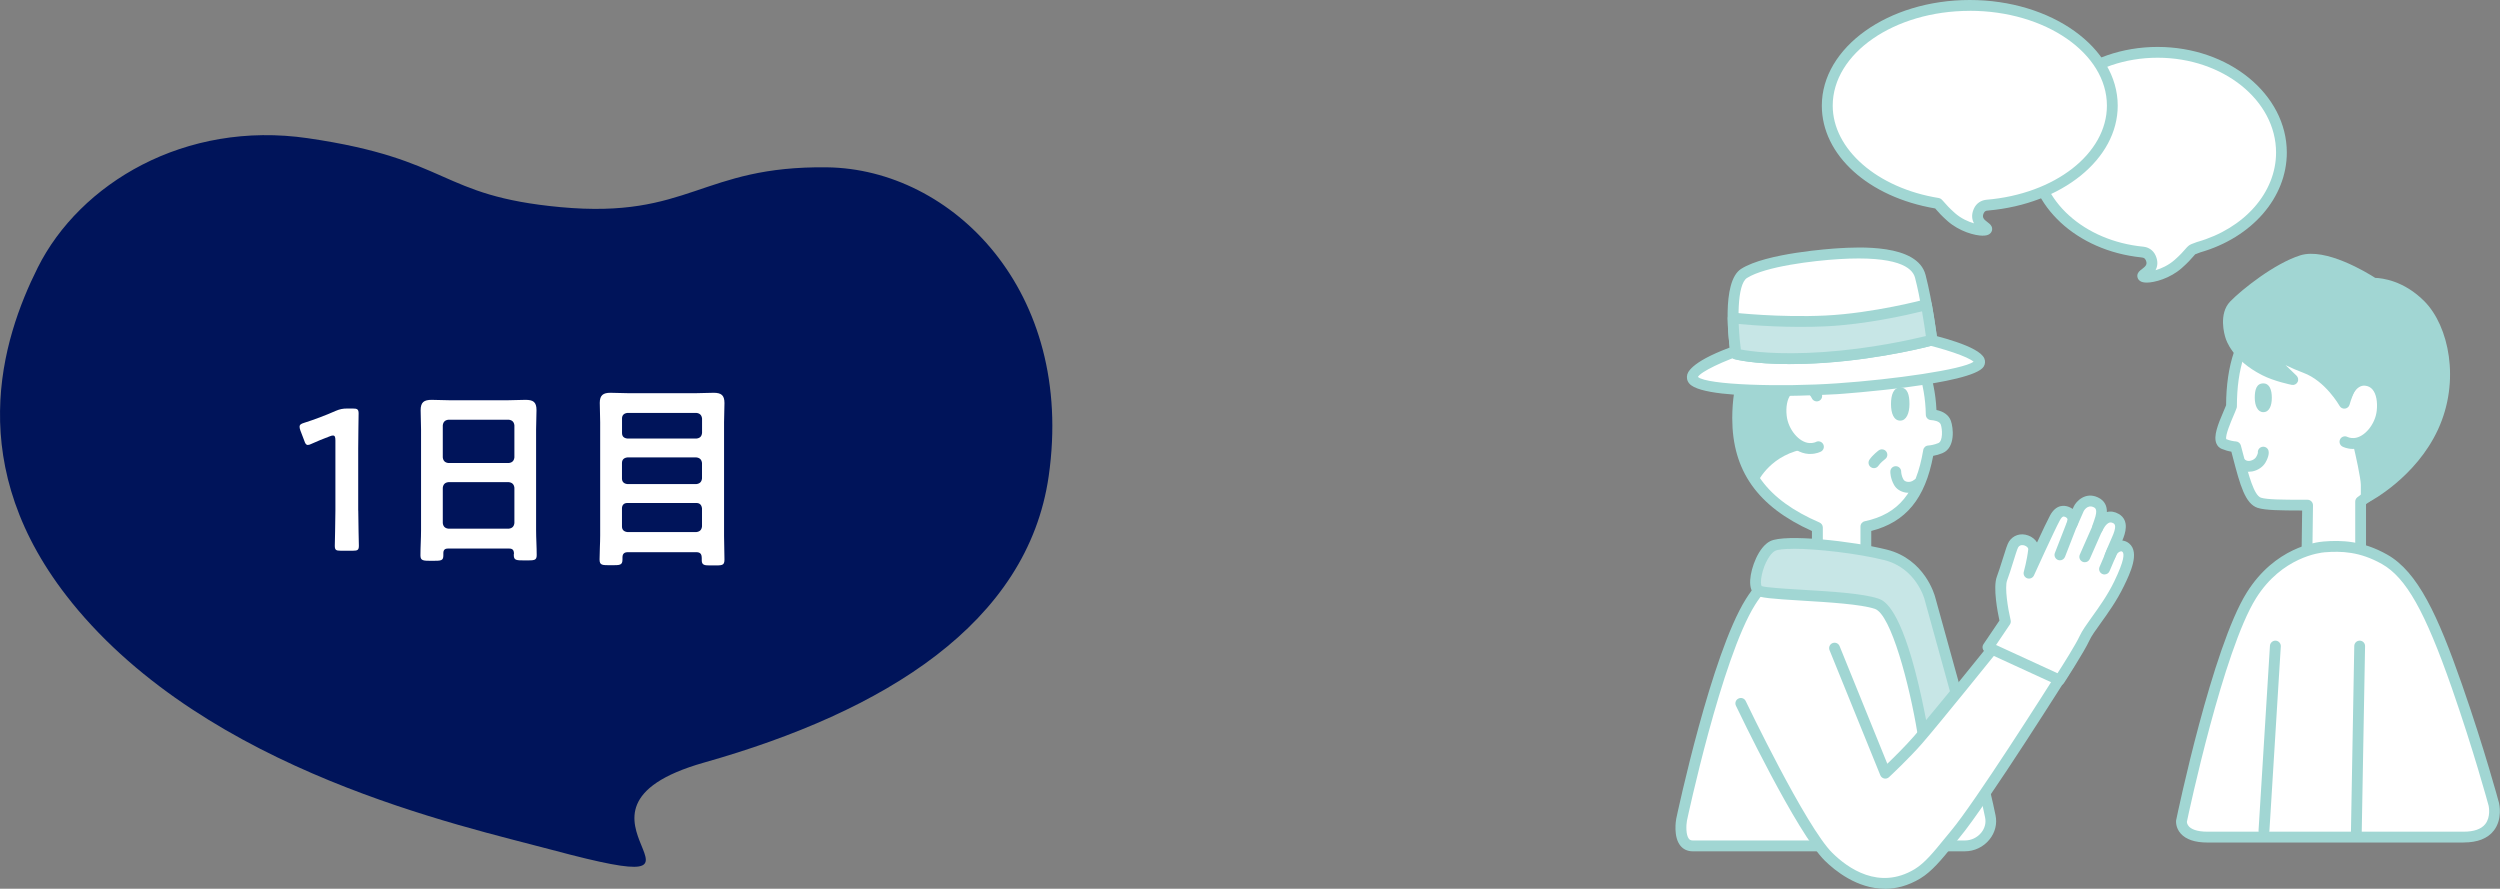 <?xml version="1.0" encoding="UTF-8"?><svg id="_レイヤー_1" xmlns="http://www.w3.org/2000/svg" viewBox="0 0 495.44 176.13"><rect x="0" y="0" width="495.44" height="176.13" fill="#808080" stroke="none"/><defs><style>.cls-1{fill:#00145a;}.cls-2{fill:#fff;}.cls-3{fill:#a1d6d3;}.cls-4{fill:#c7e6e6;}</style></defs><path class="cls-1" d="M14.21,119.39c27.17,33.56,77.25,44.23,95.2,49.04,40.96,10.97-3.85-7.69,30.13-17.31,35.72-10.11,64.11-27.57,68.29-56.78,5.25-36.71-19.17-60.86-43.93-61.18-25-.32-27.24,10.26-52.82,7.89-24.29-2.25-21.54-9.5-50.07-13.66-24.38-3.56-45.19,8.97-53.53,25.64-7.11,14.22-15.06,39.42,6.73,66.35Z"/><path class="cls-2" d="M71,101.19c0,2.31.12,6.48.12,6.96,0,.83-.24.99-1.15.99h-2.47c-.92,0-1.15-.16-1.15-.99,0-.48.12-4.65.12-6.96v-13.92c0-.68-.12-.96-.48-.96-.16,0-.36.04-.64.16-1.19.44-2.55,1-3.58,1.47-.32.16-.56.24-.76.24-.36,0-.52-.28-.72-.88l-.76-1.99c-.12-.32-.16-.56-.16-.76,0-.36.24-.56.92-.76,1.91-.6,4.34-1.51,6.21-2.35.84-.36,1.43-.48,2.35-.48h1.07c.91,0,1.15.16,1.15.99,0,.6-.08,4.65-.08,6.96v12.25Z"/><path class="cls-2" d="M100.91,108.71h-12.13c-.64,0-.92.28-.92.92v.4c0,1.11-.4,1.11-2.27,1.11-1.71,0-2.27,0-2.27-1.07,0-1.67.12-3.34.12-4.97v-20.01c0-1.27-.08-2.51-.08-3.78,0-1.59.64-2.07,2.19-2.07,1.15,0,2.31.08,3.5.08h11.62c1.15,0,2.31-.08,3.46-.08,1.51,0,2.19.4,2.19,2.03,0,1.27-.08,2.55-.08,3.82v19.93c0,1.67.12,3.3.12,4.97,0,1.11-.48,1.07-2.27,1.07s-2.27,0-2.27-1.07c0-.12,0-.24.04-.36-.04-.64-.32-.92-.95-.92ZM100.83,91.76c.68-.08,1.03-.44,1.11-1.11v-6.36c-.08-.68-.44-1.03-1.11-1.11h-11.97c-.68.08-1.03.44-1.11,1.11v6.36c.08.68.44,1.03,1.11,1.11h11.97ZM87.75,103.66c.08.68.44,1.03,1.11,1.11h11.97c.68-.08,1.03-.44,1.11-1.11v-7c-.08-.68-.44-1.03-1.11-1.11h-11.97c-.68.08-1.03.44-1.11,1.11v7Z"/><path class="cls-2" d="M139.06,110.5c0-.76-.36-1.07-1.07-1.07h-13.56c-.72,0-1.07.32-1.07,1.03v.4c0,1.19-.52,1.15-2.27,1.15s-2.27.04-2.27-1.15c0-1.55.12-3.14.12-4.73v-22.44c0-1.27-.08-2.59-.08-3.86,0-1.51.68-1.99,2.11-1.99,1.15,0,2.31.08,3.5.08h13.49c1.15,0,2.31-.08,3.46-.08,1.51,0,2.15.48,2.15,2.03,0,1.27-.08,2.55-.08,3.82v22.52c0,1.55.08,3.14.08,4.69,0,1.23-.52,1.15-2.27,1.15h-.72c-.95,0-1.51-.08-1.51-.99v-.56ZM138.02,86.91c.68-.08,1.03-.4,1.11-1.11v-2.86c-.08-.68-.44-1.03-1.11-1.11h-13.68c-.68.08-1.07.44-1.07,1.11v2.86c0,.72.4,1.03,1.07,1.11h13.68ZM123.26,94.82c0,.68.4,1.04,1.07,1.11h13.68c.68-.08,1.03-.44,1.11-1.11v-3.06c-.08-.68-.44-1.03-1.11-1.11h-13.68c-.68.08-1.07.44-1.07,1.11v3.06ZM123.26,104.33c0,.68.4,1.03,1.07,1.11h13.68c.68-.08,1.03-.44,1.11-1.11v-3.58c-.08-.68-.44-1.07-1.11-1.07h-13.68c-.68,0-1.07.4-1.07,1.07v3.58Z"/><path class="cls-2" d="M481.08,80.27c.87-13.01-5.93-21.77-18.71-22-11.84-.21-20.14,6.09-20.14,22.24-.6,1.73-3.31,6.74-1.51,7.47.95.39,1.77.52,2.33.56,1.53,5.7,2.5,10.39,4.7,11.1,1.56.5,5.63.45,9.56.47l-.18,13.26h10.68v-13.96c7.16-5.46,12.56-8.57,13.26-19.13Z"/><path class="cls-3" d="M467.82,114.44h-10.68c-.29,0-.56-.12-.76-.32s-.31-.48-.31-.77l.16-12.18h-.36c-3.71-.01-6.92-.02-8.45-.52-2.51-.81-3.51-4.63-4.9-9.93-.1-.4-.21-.8-.32-1.21-.63-.1-1.26-.29-1.89-.54-.5-.2-.87-.58-1.08-1.09-.59-1.44.25-3.64,1.42-6.35.2-.47.38-.89.51-1.22.03-7.99,2.07-14.02,6.07-17.95,3.61-3.55,8.74-5.27,15.16-5.17,6.15.11,11.24,2.17,14.71,5.94,3.78,4.11,5.53,10.06,5.05,17.2h0c-.68,10.15-5.62,13.86-11.89,18.56-.45.34-.91.68-1.37,1.03v13.43c0,.59-.48,1.07-1.07,1.07ZM458.23,112.29h8.52v-12.89c0-.33.16-.65.42-.85.62-.47,1.22-.92,1.81-1.36,6.28-4.71,10.42-7.82,11.03-16.98.44-6.54-1.12-11.94-4.49-15.6-3.06-3.33-7.62-5.15-13.17-5.25-5.85-.1-10.43,1.43-13.62,4.56-3.6,3.54-5.43,9.12-5.43,16.6,0,.12-.02.24-.06.35-.13.38-.36.92-.62,1.53-.46,1.07-1.66,3.86-1.43,4.63.8.32,1.49.42,1.92.45.46.03.85.35.97.79.18.66.35,1.3.51,1.93,1.03,3.92,2.09,7.98,3.48,8.43,1.21.39,4.56.4,7.79.41h1.45c.29,0,.56.12.76.33.2.2.31.48.31.77l-.16,12.17ZM481.08,80.27h0,0Z"/><path class="cls-3" d="M450.22,78.83c0,1.57-.5,2.85-1.69,2.85-1.11,0-1.69-1.28-1.69-2.85s.33-2.85,1.69-2.85c1.24,0,1.69,1.28,1.69,2.85Z"/><path class="cls-3" d="M445.64,93.5c-.77,0-1.49-.25-2.07-.73-.46-.38-.53-1.05-.15-1.51.38-.46,1.05-.53,1.51-.15.33.27.72.26,1,.21.55-.1,1-.44,1.17-.73.29-.5.35-.78.36-.85-.07-.52.25-1.02.77-1.17.57-.16,1.17.16,1.33.73.09.33.14,1.07-.59,2.35-.51.89-1.52,1.57-2.64,1.78-.23.04-.46.06-.68.06ZM447.49,89.9h0s0,0,0,0ZM447.49,89.9s0,0,0,0c0,0,0,0,0,0ZM447.49,89.9h0Z"/><path class="cls-2" d="M447.68,72.49s1.37-1.63,2.98.1"/><path class="cls-3" d="M450.66,73.66c-.29,0-.57-.11-.79-.34-.19-.21-.48-.45-.76-.45h0c-.27,0-.55.24-.62.33-.39.44-1.07.49-1.51.1-.44-.38-.5-1.05-.12-1.5.09-.11.91-1.05,2.19-1.08.59-.01,1.5.17,2.4,1.14.4.43.38,1.11-.05,1.52-.21.19-.47.29-.73.29Z"/><path class="cls-2" d="M464.9,78.59s1.16-3.48,3.87-3.23c2.71.25,3.64,3.13,3.3,6.18s-2.79,6.18-5.5,6.35c-1.11.07-1.86-.34-1.86-.34"/><path class="cls-3" d="M466.32,88.97c-1.21,0-2.02-.42-2.12-.48-.52-.28-.71-.94-.43-1.46.28-.52.93-.71,1.46-.43h0s.51.26,1.28.21c2.05-.13,4.2-2.7,4.5-5.39.2-1.77-.1-3.34-.8-4.19-.39-.48-.89-.74-1.53-.8-1.83-.17-2.75,2.48-2.75,2.5-.19.56-.8.86-1.36.67s-.86-.79-.67-1.36c.06-.18,1.49-4.28,4.99-3.96,1.21.11,2.25.66,3,1.58,1.09,1.33,1.54,3.39,1.27,5.79-.37,3.35-3.07,7.09-6.5,7.3-.11,0-.22,0-.32,0Z"/><path class="cls-3" d="M442.06,66.6s.88,3.81,6.75,6.81c2.27,1.16,5.57,1.82,5.57,1.82,0,0-5.57-5.16-5.69-6.28,0,0,4.82,2.71,8.16,3.93,4.81,1.76,7.75,7.04,7.75,7.04,0,0,1.29-4.81,3.17-5.1,1.88-.29,4.61,1.67,4.52,5.4-.12,4.81-2.11,6.57-3.17,7.04s-1.7.7-1.7.7c0,0,1.53,6.4,1.53,8.16v2.46s8.98-4.64,13.26-13.91c4.28-9.27,2.05-19.6-2.46-24.17s-9.33-4.34-9.33-4.34c0,0-9.15-6.1-14.2-4.52-5.05,1.58-11.38,6.75-13.44,8.86s-.7,6.1-.7,6.1Z"/><path class="cls-3" d="M468.94,99.66c-.19,0-.39-.05-.56-.16-.32-.19-.52-.54-.52-.92v-2.46c0-1.34-1.08-6.16-1.5-7.91-.13-.53.17-1.07.68-1.26.02,0,.63-.23,1.63-.68.25-.11,2.41-1.21,2.53-6.09.05-2.02-.86-3.13-1.4-3.61-.59-.52-1.32-.79-1.87-.7-.61.09-1.72,2.2-2.3,4.32-.11.42-.47.73-.91.79-.44.05-.86-.16-1.07-.54-.03-.05-2.81-4.96-7.18-6.56-1.1-.4-2.34-.95-3.52-1.52.7.7,1.44,1.41,2.15,2.07.35.33.45.85.23,1.28-.22.43-.69.66-1.17.56-.14-.03-3.47-.7-5.85-1.92-5.91-3.01-7.14-6.91-7.29-7.46-.16-.49-1.42-4.7.96-7.15,2.33-2.4,8.8-7.54,13.89-9.14,5.02-1.57,13.21,3.42,14.84,4.47,1.29.04,5.65.49,9.77,4.66,4.82,4.88,7.14,15.71,2.68,25.38-4.39,9.5-13.36,14.21-13.74,14.41-.16.08-.32.12-.49.12ZM468.67,88.62c.43,1.89,1.34,6.02,1.34,7.5v.57c2.69-1.75,8.2-5.94,11.21-12.46,4.08-8.82,2.05-18.61-2.25-22.97-4.09-4.15-8.33-4.03-8.52-4.02-.21,0-.45-.05-.64-.18-2.43-1.62-9.55-5.56-13.28-4.39-4.67,1.46-10.86,6.39-12.99,8.58-1.3,1.34-.77,4.07-.46,5.01,0,.03.02.06.03.09.04.15.92,3.41,6.19,6.1.39.2.81.38,1.25.55-1.87-1.93-2.85-3.25-2.92-3.94-.04-.4.14-.79.48-1.01.34-.22.77-.24,1.12-.04.05.03,4.78,2.68,8,3.86,3.27,1.19,5.69,3.83,7.06,5.64.67-1.64,1.77-3.52,3.32-3.76,1.19-.18,2.54.27,3.62,1.21,1.43,1.25,2.19,3.13,2.13,5.27-.14,5.91-2.95,7.62-3.81,8-.34.15-.63.28-.88.38ZM449.74,68.72"/><path class="cls-2" d="M494.23,159.43s-2.87-10.69-7.34-23.48c-5.05-14.43-8.92-22.06-14.32-25.11-4.9-2.77-8.99-2.7-11.97-2.46-2.93.23-9.74,2.11-14.43,9.62-6.81,10.89-13.85,44.71-13.85,44.71,0,0-.37,3.18,5.15,3.18h50.77c7.57,0,5.99-6.46,5.99-6.46Z"/><path class="cls-3" d="M488.24,166.97h-50.77c-2.47,0-4.25-.6-5.3-1.77-1.05-1.18-.93-2.47-.92-2.61.3-1.48,7.18-34.23,14-45.16,5.58-8.92,13.69-10,15.26-10.12,3.46-.28,7.66-.18,12.58,2.6,6.07,3.43,10.02,12.02,14.8,25.69,4.43,12.68,7.34,23.44,7.36,23.55,0,0,0,.02,0,.02.03.13.74,3.16-1.05,5.45-1.22,1.56-3.23,2.34-5.98,2.34ZM433.39,162.85c0,.13.04.55.42.95.44.46,1.43,1.02,3.66,1.02h50.77c2.05,0,3.49-.51,4.28-1.51,1.12-1.41.7-3.46.67-3.62-.14-.52-3-11.03-7.31-23.38-5.31-15.19-9.06-21.83-13.83-24.53-4.41-2.49-8.07-2.59-11.36-2.33-.85.07-8.47.9-13.61,9.12-6.46,10.34-13.3,42.41-13.69,44.28Z"/><path class="cls-3" d="M448.67,165.71s-.04,0-.07,0c-.59-.04-1.04-.55-1.01-1.14l2.26-36.6c.04-.59.56-1.04,1.14-1.01.59.04,1.04.55,1.01,1.14l-2.26,36.6c-.04.57-.51,1.01-1.07,1.01Z"/><path class="cls-3" d="M466.96,166.5h-.02c-.59-.01-1.07-.5-1.05-1.09l.67-37.39c.01-.59.49-1.06,1.07-1.06h.02c.59.01,1.07.5,1.05,1.09l-.67,37.39c-.01.59-.49,1.06-1.07,1.06Z"/><path class="cls-2" d="M385.6,83.74c-.44-1.18-1.85-1.49-2.89-1.56-.21-12.8-7.99-23.09-19.83-23.09-10.96,0-18.52,10.74-18.52,23.78,0,11.48,6.41,17.59,15.8,21.65v8.67h9.62v-8.85c7.75-1.66,11.08-6.96,12.42-14.99.56-.04,1.38-.17,2.33-.56,1.79-.73,1.49-3.96,1.08-5.06Z"/><path class="cls-3" d="M369.77,114.27h-9.62c-.59,0-1.07-.48-1.07-1.07v-7.97c-10.77-4.85-15.79-11.96-15.79-22.35,0-14.17,8.42-24.85,19.59-24.85s20.29,9.71,20.88,23.22c1.45.3,2.45,1.03,2.85,2.13,0,0,0,0,0,0,.48,1.28.99,5.34-1.68,6.43-.59.24-1.21.42-1.82.53-1.6,8.49-5.42,13.13-12.27,14.88v8c0,.59-.48,1.07-1.07,1.07ZM361.23,112.12h7.47v-7.77c0-.51.35-.94.85-1.05,6.7-1.43,10.17-5.66,11.59-14.12.08-.49.49-.86.99-.89.45-.03,1.16-.14,2-.48.93-.38.81-2.79.48-3.69h0c-.25-.66-1.33-.83-1.96-.87-.56-.04-.99-.5-1-1.05-.21-12.76-8.1-22.03-18.76-22.03-9.95,0-17.45,9.76-17.45,22.71,0,9.76,4.67,16.14,15.15,20.67.39.17.65.56.65.99v7.6Z"/><path class="cls-3" d="M374.75,80.08c0,1.81.54,3.28,1.83,3.28,1.21,0,1.83-1.47,1.83-3.28s-.36-3.28-1.83-3.28c-1.35,0-1.83,1.47-1.83,3.28Z"/><path class="cls-2" d="M379.96,95.96c-1.24,1.02-3.05.69-3.67-.39s-.6-2.11-.6-2.11"/><path class="cls-3" d="M378.24,97.66c-.23,0-.46-.02-.68-.06-.96-.18-1.77-.72-2.2-1.49-.74-1.3-.75-2.52-.74-2.66,0-.59.49-1.06,1.07-1.06h.02c.59,0,1.07.5,1.06,1.09h0s0,.77.46,1.56c.12.21.39.38.73.44.46.08.95-.04,1.33-.35.46-.38,1.14-.31,1.51.15.38.46.31,1.14-.15,1.51-.68.56-1.53.86-2.4.86Z"/><path class="cls-3" d="M379.24,68.82s-11.59-.68-15.29.17-5.52,7.39-5.52,7.39c0,0,2.34,12.15-.17,12.5-7.34,1-9.87,6.57-9.87,6.57,0,0-4.46-3.56-4.39-10.97.16-16.76,7.6-23.42,14.96-24.79,13.58-2.54,20.27,9.14,20.27,9.14Z"/><path class="cls-2" d="M360.03,78.47s-1.02-2.37-3.72-2.12-3.64,3.13-3.3,6.18c.34,3.05,2.79,6.18,5.5,6.35,1.11.07,1.86-.34,1.86-.34"/><path class="cls-3" d="M358.76,89.96c-.1,0-.21,0-.32,0-3.43-.21-6.13-3.95-6.5-7.3-.27-2.4.19-4.45,1.27-5.79.75-.92,1.79-1.47,3-1.58,2.76-.26,4.35,1.69,4.81,2.76.23.55-.02,1.18-.56,1.41-.54.23-1.17-.02-1.41-.56-.08-.18-.8-1.64-2.64-1.48-.64.06-1.14.32-1.53.8-.7.86-1,2.43-.8,4.19.3,2.69,2.44,5.27,4.5,5.39.77.05,1.29-.21,1.3-.22.52-.27,1.17-.06,1.44.46.27.52.08,1.16-.43,1.44-.1.05-.92.48-2.12.48Z"/><path class="cls-2" d="M380.09,66.82s13.55,2.93,12.13,5.26c-1.42,2.33-19.31,4.35-28.11,4.95-8.8.61-26.49.71-28.52-1.72s10.62-6.47,10.62-6.47l33.87-2.02Z"/><path class="cls-3" d="M351.98,78.47c-7.33,0-15.54-.47-17.21-2.47-.44-.52-.57-1.17-.39-1.81.26-.89,1.9-3.3,11.5-6.37.09-.03.17-.04.26-.05l33.87-2.02c.1,0,.2,0,.29.02,3.54.77,11.89,2.81,12.94,5.25.23.54.19,1.12-.11,1.62-2.18,3.58-27.86,5.39-28.96,5.47-.12,0-5.83.36-12.21.36ZM336.49,74.7c1.75,1.59,16.43,2.04,27.55,1.27,11.37-.78,24.93-2.74,27.08-4.28-1.03-.97-5.86-2.63-11.12-3.78l-33.59,2.01c-4.88,1.58-9.39,3.76-9.93,4.79Z"/><path class="cls-2" d="M344.03,70.15s-2.03-13.67,1.61-15.97c4.36-2.76,15.74-3.72,18.72-3.91,3.79-.23,14.82-.8,16.2,4.48s2.3,12.64,2.3,12.64c0,0-9.65,2.64-21.48,3.45s-17.34-.69-17.34-.69Z"/><path class="cls-3" d="M354.66,72.15c-7.24,0-10.73-.92-10.91-.97-.41-.11-.72-.46-.78-.88-.36-2.4-1.93-14.49,2.1-17.03,4.94-3.12,17.78-3.98,19.23-4.07,3.88-.23,15.68-.95,17.3,5.28,1.38,5.29,2.29,12.47,2.32,12.77.07.53-.27,1.03-.78,1.17-.1.03-9.89,2.68-21.69,3.48-2.55.17-4.81.24-6.78.24ZM344.99,69.26c1.79.35,7.13,1.13,16.31.51,9.52-.65,17.7-2.52,20.36-3.18-.29-2.14-1.09-7.51-2.15-11.56-.54-2.06-3.59-4.38-15.09-3.68-5.05.31-14.57,1.44-18.21,3.74-2,1.27-1.93,8.8-1.22,14.17Z"/><path class="cls-4" d="M344.03,70.15s-.51-3.42-.56-7.12c0,0,9.01,1.03,18.36.57s19.93-3.23,19.93-3.23c.68,3.75,1.09,7.02,1.09,7.02,0,0-9.65,2.64-21.48,3.45s-17.34-.69-17.34-.69Z"/><path class="cls-3" d="M354.66,72.15c-7.24,0-10.73-.92-10.91-.97-.41-.11-.72-.46-.78-.88-.02-.14-.52-3.53-.57-7.26,0-.31.12-.6.35-.81.23-.21.54-.3.84-.27.09.01,9.04,1.01,18.19.57,9.48-.46,19.6-3.16,19.7-3.19.29-.08.6-.03.85.13s.43.42.48.72c.68,3.73,1.1,7.04,1.1,7.08.07.53-.27,1.03-.78,1.17-.1.03-9.89,2.68-21.69,3.48-2.55.17-4.81.24-6.78.24ZM344.99,69.26c1.8.35,7.14,1.13,16.31.51,9.52-.65,17.7-2.52,20.36-3.18-.14-1.04-.41-2.85-.76-4.89-2.95.73-11.19,2.6-19.02,2.97-7.32.35-14.51-.2-17.31-.46.08,2.13.29,4.04.42,5.04Z"/><path class="cls-3" d="M371.37,92.78c-.21,0-.42-.06-.6-.19-.49-.33-.62-1-.29-1.49.64-.94,1.71-1.75,1.83-1.84.48-.35,1.15-.25,1.5.22.35.48.26,1.15-.22,1.5-.25.18-.97.78-1.34,1.33-.21.31-.55.47-.89.47Z"/><path class="cls-2" d="M394.43,161.8s-2.34-11.76-6.81-24.55c-5.05-14.43-8.92-22.06-14.32-25.11-4.9-2.77-8.99-2.7-11.97-2.46-2.93.23-9.74,2.11-14.43,9.62-6.81,10.89-13.64,43.14-13.64,43.14,0,0-.95,5.2,2.21,5.2h53.93c3.15,0,5.68-2.84,5.05-5.83Z"/><path class="cls-3" d="M389.38,168.71h-53.93c-.98,0-1.82-.37-2.41-1.08-1.46-1.75-.92-5.02-.85-5.39.29-1.35,6.96-32.59,13.79-43.51,5.58-8.92,13.69-10,15.26-10.12,3.46-.28,7.66-.18,12.58,2.6,6.07,3.43,10.02,12.02,14.8,25.69,4.41,12.6,6.79,24.36,6.85,24.69.35,1.67-.09,3.42-1.21,4.79-1.2,1.48-2.99,2.33-4.89,2.33ZM363.68,110.64c-.78,0-1.53.04-2.26.1-.85.07-8.47.9-13.61,9.12-6.63,10.6-13.44,42.47-13.5,42.79-.15.82-.25,2.82.4,3.6.12.14.32.31.76.31h53.93c1.24,0,2.45-.57,3.23-1.54.72-.88.99-1.95.77-3,0,0,0,0,0-.01-.02-.12-2.38-11.84-6.77-24.41-5.31-15.19-9.06-21.83-13.83-24.53-3.42-1.94-6.39-2.43-9.09-2.43Z"/><path class="cls-2" d="M363.55,128.45l10.06,24.78s3.92-3.65,6.5-6.62c3.87-4.46,16.77-20.51,16.77-20.51l13.06,5.62s-17.05,27.13-22.45,33.58c-2.61,3.12-4.87,6.28-7.51,7.86-6.98,4.19-13.5.67-17.61-3.37-5.42-5.34-17.38-30.39-17.38-30.39"/><path class="cls-3" d="M373.53,176.13c-5.49,0-9.89-3.59-11.91-5.58-5.49-5.41-17.11-29.66-17.6-30.69-.26-.54-.03-1.18.51-1.43.54-.26,1.18-.03,1.43.51.12.25,11.94,24.94,17.17,30.09,3.06,3.02,9.25,7.45,16.3,3.22,1.99-1.19,3.84-3.47,5.8-5.88.47-.58.95-1.16,1.44-1.75,4.69-5.6,18.49-27.33,21.69-32.4l-11.15-4.8c-2.44,3.03-12.88,15.98-16.28,19.9-2.59,2.98-6.42,6.55-6.58,6.7-.26.24-.62.34-.96.26-.34-.08-.63-.32-.76-.65l-10.06-24.78c-.22-.55.04-1.18.59-1.4.55-.22,1.18.04,1.4.59l9.46,23.32c1.35-1.3,3.62-3.54,5.29-5.46,3.81-4.39,16.61-20.31,16.74-20.47.3-.38.82-.5,1.26-.31l13.06,5.62c.29.12.51.37.6.67.09.3.05.62-.12.89-.7,1.11-17.15,27.26-22.53,33.7-.48.58-.96,1.16-1.42,1.73-2.08,2.56-4.05,4.98-6.36,6.37-2.45,1.47-4.82,2.04-7.01,2.05Z"/><path class="cls-2" d="M397.4,123.2s-1.49-6.35-.65-8.54c.84-2.19,1.84-6.02,2.29-6.73,1.22-1.9,4.17-.61,3.97,1.08-.27,2.34-.92,4.61-.92,4.61,0,0,4.12-9.09,5.15-10.97.51-.92,1.21-1.66,2.38-1.2,1.74.69,1.01,2.41,1.01,2.41,0,0,1.06-2.43,1.32-3s1.51-2.17,3.35-1.32c1.61.74,1.26,2.42.73,3.89-.6,1.67-.38,1.32-.38,1.32,0,0,1.36-3.31,3.7-1.96,1.49.86.75,2.86.09,4.28s-1.32,3.12-1.32,3.12l.3-.66c.43-.95,1.82-1.85,2.85-.98,1.51,1.28-.39,5.18-1.35,7.17-2.33,4.82-5.79,8.5-6.83,10.77s-4.97,8.31-4.97,8.31l-14.18-6.51,3.43-5.08Z"/><path class="cls-3" d="M408.15,135.86c-.15,0-.3-.03-.45-.1l-14.18-6.51c-.29-.13-.5-.38-.59-.69s-.03-.63.14-.89l3.17-4.69c-.35-1.62-1.32-6.57-.51-8.71.36-.95.77-2.27,1.14-3.44.59-1.9.94-3,1.25-3.49.82-1.28,2.31-1.77,3.81-1.23.78.28,1.39.78,1.76,1.4,1.05-2.26,2.12-4.52,2.59-5.38,1.23-2.24,2.86-2.01,3.71-1.68.3.12.55.26.76.41.09-.19.16-.35.2-.45.5-1.09,2.33-2.98,4.78-1.85,1.45.66,1.82,1.82,1.8,2.91.77-.2,1.58-.07,2.35.38,2.22,1.28,1.28,3.97.71,5.27.5.05.98.25,1.38.6,2.13,1.81.14,5.95-1.06,8.42-1.41,2.92-3.2,5.4-4.63,7.39-.98,1.36-1.82,2.53-2.21,3.39-1.06,2.31-4.89,8.2-5.05,8.45-.2.31-.55.49-.9.49ZM395.57,127.82l12.18,5.6c1.09-1.7,3.62-5.7,4.4-7.4.48-1.04,1.38-2.3,2.42-3.75,1.38-1.92,3.11-4.32,4.42-7.04,2.06-4.26,2.01-5.54,1.62-5.88-.09-.08-.19-.12-.36-.08-.31.07-.68.38-.82.69l-.3.66c-.24.53-.86.77-1.4.54-.54-.23-.79-.84-.58-1.38.03-.07.68-1.74,1.34-3.17,1.01-2.2.68-2.71.35-2.9-.41-.23-.66-.19-.81-.14-.67.23-1.22,1.24-1.36,1.58-.02.05-.05.11-.08.15-.29.47-.92.67-1.41.43-.93-.45-.65-1.24-.14-2.68.76-2.12.2-2.38-.17-2.55-1.23-.56-1.92.78-1.93.79-.26.56-1.31,2.98-1.31,2.98-.24.54-.86.79-1.41.56-.54-.23-.79-.86-.56-1.41.28-.72-.23-.91-.42-.99-.26-.1-.54-.21-1.04.71-1,1.81-5.08,10.8-5.12,10.89-.23.51-.82.76-1.35.57-.53-.19-.82-.76-.66-1.3,0-.02.63-2.23.88-4.45.03-.26-.29-.59-.72-.74-.25-.09-.89-.24-1.28.36-.18.3-.66,1.84-1.01,2.97-.39,1.26-.79,2.55-1.18,3.57-.52,1.37.15,5.58.7,7.91.07.29.01.6-.16.85l-2.72,4.03Z"/><path class="cls-3" d="M408.23,111.04c-.13,0-.26-.02-.39-.07-.55-.22-.83-.84-.61-1.39l2.57-6.6c.22-.55.84-.83,1.39-.61.55.22.83.84.61,1.39l-2.57,6.6c-.17.42-.57.68-1,.68Z"/><path class="cls-3" d="M413.15,111.42c-.14,0-.29-.03-.43-.09-.54-.24-.79-.87-.55-1.42l2.6-5.9c.24-.54.87-.79,1.42-.55.54.24.79.87.55,1.42l-2.6,5.9c-.18.4-.57.64-.98.64Z"/><path class="cls-3" d="M417.07,113.85c-.14,0-.28-.03-.42-.09-.55-.23-.8-.86-.57-1.41l1.51-3.54c.23-.54.86-.8,1.41-.57.55.23.8.86.57,1.41l-1.51,3.54c-.17.41-.57.65-.99.65Z"/><path class="cls-4" d="M382.45,118.59s-1.76-6.87-8.8-8.63c-7.04-1.76-19.89-2.99-22.36-1.76s-4.4,7.75-2.82,8.8c1.58,1.06,18.13.88,23.41,2.64s9.17,25.54,9.17,25.54l6.55-7.94-5.16-18.66Z"/><path class="cls-3" d="M381.06,146.26c-.09,0-.19-.01-.28-.04-.41-.11-.71-.45-.78-.86-1.57-9.61-5.24-23.62-8.45-24.7-2.77-.92-9.17-1.31-14.31-1.62-6.1-.37-8.48-.56-9.35-1.14-.78-.52-1.13-1.53-1.04-3,.15-2.39,1.65-6.5,3.97-7.66,2.96-1.48,16.29-.02,23.1,1.68,7.5,1.88,9.46,8.95,9.58,9.39l5.16,18.65c.09.34.02.7-.21.97l-6.55,7.94c-.21.25-.51.39-.83.39ZM355.36,108.77c-1.74,0-3.04.12-3.59.4-.97.49-2.11,2.51-2.59,4.61-.33,1.43-.19,2.21-.07,2.36.64.29,4.86.55,8.25.75,5.54.33,11.82.71,14.86,1.73.95.32,3.85,1.28,7.27,14.17,1.01,3.82,1.78,7.6,2.22,9.91l4.72-5.72-5.01-18.12s0-.01,0-.02c-.07-.27-1.72-6.28-8.02-7.85-5.3-1.32-13.3-2.24-18.03-2.24Z"/><path class="cls-2" d="M452.13,30.22c0-10.97-10.99-19.87-24.54-19.87s-24.54,8.89-24.54,19.87c0,10.17,9.45,18.56,21.63,19.73h-.08s1.13,0,1.62,1.16c1.08,2.49-1.95,3.2-1.56,3.66s4.22,0,7.01-2.47c2.17-1.92,2.41-2.71,2.99-2.92.36-.14.73-.27,1.05-.4,9.56-2.71,16.41-10.08,16.41-18.75Z"/><path class="cls-3" d="M425.38,55.99c-.1,0-.19,0-.28,0-.57-.04-.97-.21-1.24-.52-.22-.26-.32-.58-.29-.91.06-.59.48-.91.89-1.21.82-.62,1.14-.98.78-1.8-.19-.44-.56-.49-.67-.5-.08,0-.15-.02-.23-.04-12.77-1.32-22.37-10.21-22.37-20.77,0-11.55,11.49-20.94,25.61-20.94s25.61,9.39,25.61,20.94c0,8.9-6.89,16.83-17.14,19.77-.32.12-.67.26-1.02.39-.03.03-.22.24-.38.43-.42.49-1.06,1.22-2.27,2.29-2.31,2.04-5.37,2.89-7.01,2.89ZM424.99,48.92c.71.12,1.71.58,2.22,1.76.52,1.2.35,2.15-.04,2.87,1.15-.33,2.57-.97,3.8-2.05,1.1-.97,1.68-1.64,2.07-2.09.41-.47.73-.84,1.26-1.04.36-.13.71-.27,1.03-.39.03-.01.07-.02.1-.03,9.35-2.66,15.63-9.78,15.63-17.72,0-10.36-10.53-18.79-23.47-18.79s-23.46,8.43-23.46,18.79c0,9.51,8.88,17.53,20.66,18.66.07,0,.14.02.2.04Z"/><path class="cls-2" d="M418.61,20.94c0-10.97-12.65-19.87-28.25-19.87s-28.25,8.89-28.25,19.87c0,9.44,9.36,17.34,21.92,19.36.42.38.93,1.19,2.65,2.71,2.79,2.47,6.62,2.92,7.01,2.47s-2.64-1.17-1.56-3.66c.5-1.15,1.62-1.15,1.62-1.15h-.07c14.03-1.17,24.92-9.56,24.92-19.74Z"/><path class="cls-3" d="M392.99,46.71c-1.65,0-4.7-.85-7.02-2.89-1.21-1.07-1.84-1.8-2.27-2.29-.07-.08-.13-.16-.19-.22-13.25-2.25-22.47-10.59-22.47-20.37,0-11.55,13.15-20.94,29.32-20.94s29.32,9.39,29.32,20.94c0,10.58-11.02,19.48-25.66,20.78-.08.02-.17.03-.26.03-.08,0-.45.06-.64.5-.36.82-.04,1.18.78,1.8.41.31.83.63.89,1.21.04.33-.07.66-.29.91-.27.31-.67.48-1.24.52-.09,0-.18,0-.28,0ZM390.37,2.15c-14.98,0-27.17,8.43-27.17,18.79,0,8.65,8.84,16.34,21.01,18.3.2.03.39.12.54.26.17.15.34.35.58.62.38.44.97,1.11,2.07,2.09,1.23,1.09,2.66,1.72,3.8,2.05-.39-.71-.57-1.66-.04-2.87.52-1.21,1.55-1.66,2.27-1.77.06-.02.12-.03.18-.03,13.64-1.13,23.93-9.15,23.93-18.66,0-10.36-12.19-18.79-27.17-18.79Z"/></svg>